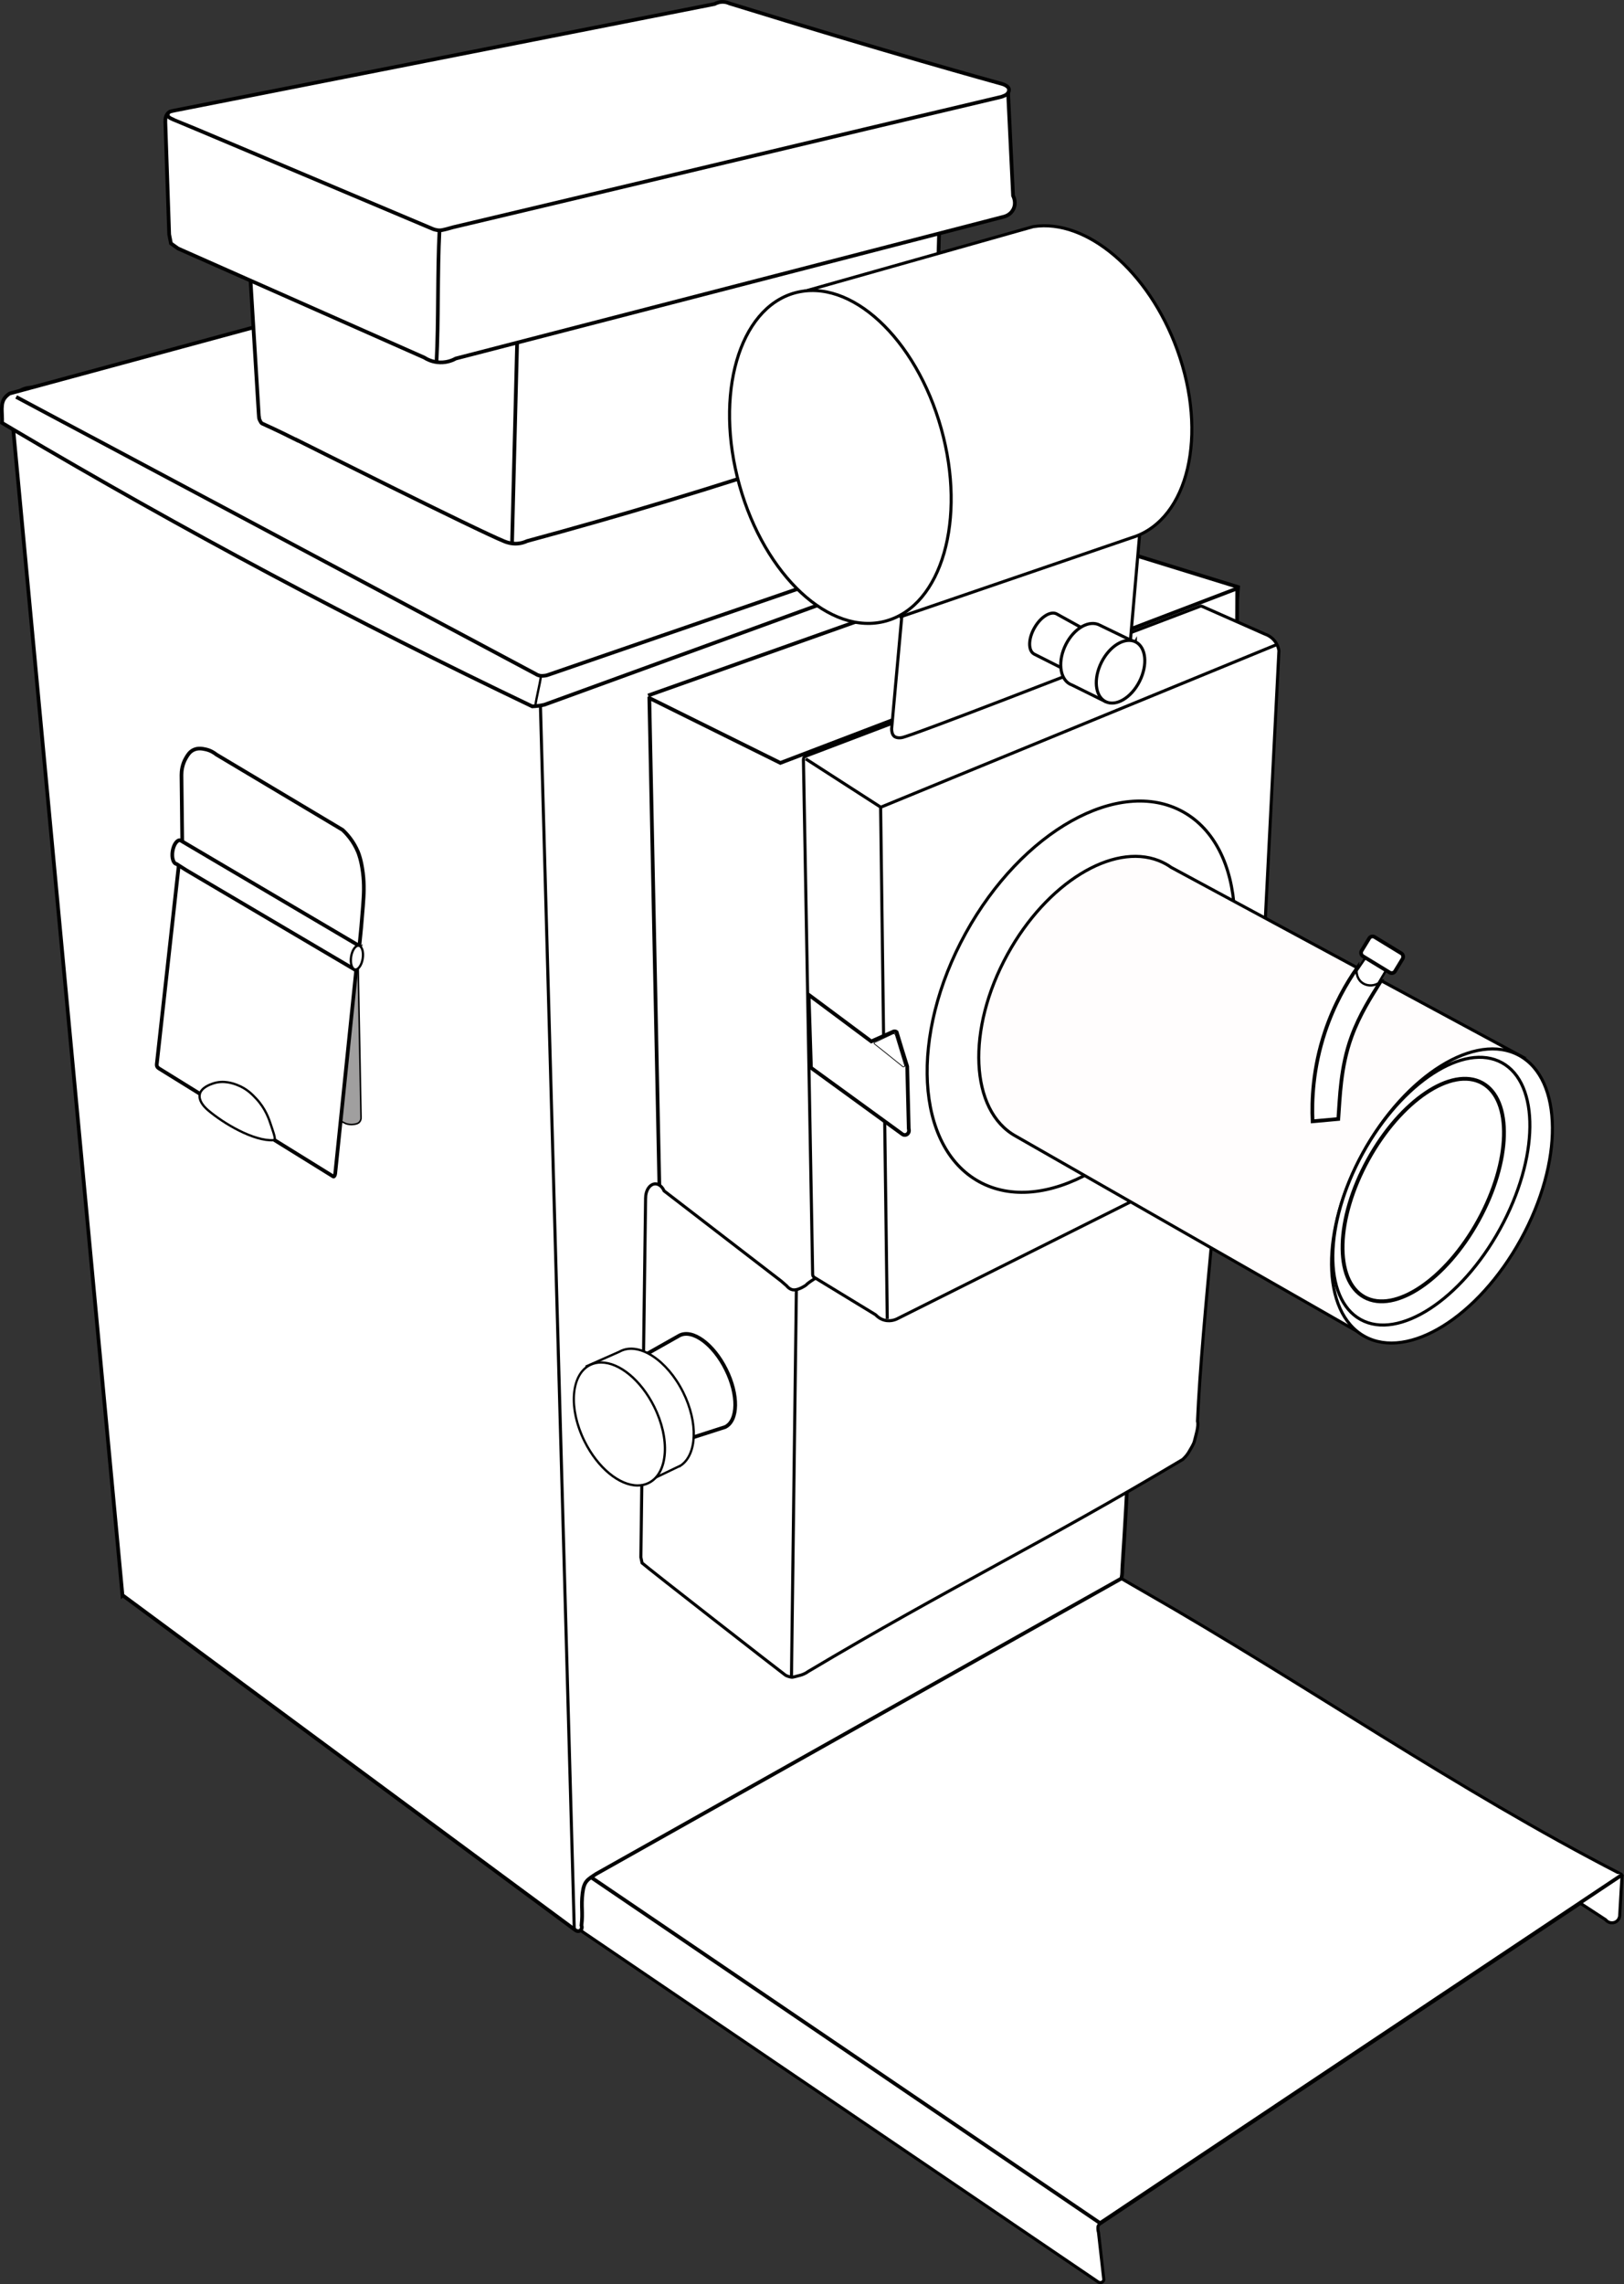 <?xml version="1.0" encoding="UTF-8"?>
<svg id="_Слой_1" data-name="Слой 1" xmlns="http://www.w3.org/2000/svg" viewBox="0 0 439.46 617.74">
  <rect x="0" y="0" width="439.46" height="617.74" fill="#333333" stroke="none"/>
  <defs>
    <style>
      .cls-1, .cls-2, .cls-3, .cls-4, .cls-5 {
        fill: #fff;
      }

      .cls-6 {
        fill: none;
      }

      .cls-6, .cls-2, .cls-7, .cls-8, .cls-3, .cls-4, .cls-5 {
        stroke: #000;
        stroke-miterlimit: 10;
      }

      .cls-2 {
        stroke-width: 1.04px;
      }

      .cls-7 {
        fill: #a09f9f;
        stroke-width: .42px;
      }

      .cls-8 {
        fill: #fffdfd;
      }

      .cls-8, .cls-5 {
        stroke-width: .83px;
      }

      .cls-3 {
        stroke-width: .62px;
      }
    </style>
  </defs>
  <path id="_перед_снование" data-name="перед снование" class="cls-5" d="m287.2,417.05c9.95,6.24,18.02,10.93,22.75,13.63,43.19,24.69,84.17,53.29,128.41,76.03.14.07.35.21.47.45.12.24.08.48.08.55-.06.5-.29,4.66-.62,10.47-.02.13-.13.95-.87,1.47-.71.5-1.48.37-1.66.33-.74-.15-1.16-.64-1.27-.79-2.27-1.48-4.54-2.96-6.81-4.44-43.33,28.89-86.67,57.79-130,86.68-.12.08-.32.22-.45.47-.15.28-.15.54-.14.89,0,.24.04.59.17.99.48,4.26.96,8.51,1.44,12.77-.02.1-.09.39-.36.59-.31.23-.75.25-1.13.04-46.45-31.53-92.9-63.05-139.35-94.58-2.56-1.69-6.62-6.7-9.18-8.39,45.68-33.5,92.86-63.67,138.54-97.16Z"/>
  <polyline id="_кромка_перед_основания" data-name="кромка перед основания" class="cls-4" points="439.19 506.86 297.68 601.24 152.04 502.35"/>
  <path id="_корпус" data-name="корпус" class="cls-4" d="m33.14,431.44C23.16,324.99,13.19,218.54,3.21,112.1c-.17-2.08.05-4.42,1.56-5.87,1.32-1.27,3.09-1.36,3.44-1.39,4.02-.37,60.1-15.58,143.07-38.47,46.43,18.62,92.85,37.24,139.28,55.85,5.26,13.05,10.51,26.09,15.77,39.14,1.85,10.15,3.69,20.31,5.54,30.46,1.06,17.97,2.11,35.94,3.17,53.9-2.58,38.53-5.17,77.05-7.75,115.58-1.41,20.69-2.14,41.55-3.55,62.24-.12,1.48.04,1.91-.29,3.36-46.91,26.35-95.2,53.53-142.1,79.88-2.44,1.61-3.31,1.99-3.71,5.21-.45,3.83.16,4.92-.29,8.75.23.57.01,1.19-.44,1.43-.49.27-1.04-.04-1.06-.06-40.9-30.23-81.79-60.46-122.69-90.69Z"/>
  <path id="_лючок_охлажд_петля" data-name="лючок охлажд петля" class="cls-4" d="m49.34,229.5c-.08-6.62-.15-13.25-.23-19.87,0-1.16.2-2.9,1.2-4.61.47-.81,1-1.72,2.1-2.23,1.21-.56,2.39-.31,3.2-.14,1.39.3,2.38.96,2.95,1.42,11.38,6.79,22.76,13.58,34.14,20.37,1.2,1.12,2.95,3.06,4.16,5.93.18.43.91,2.22,1.34,5.65.42,3.35.26,5.91.03,8.96-.26,3.47-.62,7.55-1.1,12.14-15.93-9.2-31.85-18.41-47.78-27.61Z"/>
  <path id="_отв_охлажд" data-name="отв охлажд" class="cls-7" d="m96.86,258.28c.28,14.7.56,29.4.84,44.1-.01.23-.08.65-.37,1.01-.41.51-1.01.6-1.54.69-.86.14-1.63-.01-2.19-.2-4.21-2.04-8.42-4.08-12.63-6.12,4.48-13.43,8.96-26.87,13.44-40.3.82.27,1.63.54,2.45.81Z"/>
  <path id="_лючок_охлажд" data-name="лючок охлажд" class="cls-4" d="m48.6,231.96c-2.04,18.48-4.09,36.95-6.13,55.43-.05.27-.05.48-.05.64.01.21.04.3.06.33.06.16.19.32.19.32,0,0,.12.09.33.27,15.68,9.71,31.36,19.43,47.04,29.14.03.02.15.13.28.1.03,0,.11-.03.22-.23.06-.11.14-.3.17-.56,2-19.41,4.01-38.82,6.01-58.24-16.04-9.06-32.08-18.13-48.12-27.19Z"/>
  <path id="_лючок_охлажд-2" data-name="лючок охлажд" class="cls-3" d="m54.06,295.93c.39-1.78,2.76-2.62,3.52-2.88,2.94-1.03,5.64,0,6.66.4,2.6,1,4.12,2.64,5.14,3.73,2.48,2.68,3.41,5.44,3.96,7.13.76,2.33,1.42,4,.73,4.05-5.36.36-13.58-4.52-17.82-8.14-1.4-1.2-2.52-2.79-2.19-4.27Z"/>
  <path id="_лючок_охлажд_петл" data-name="лючок охлажд петл" class="cls-4" d="m97.12,257.11l-1.39,4.96-45.28-26.7-2.68-1.7c-.87-.14-1.35-1.69-1.07-3.46s1.21-3.11,2.07-2.97l.55.33,47.99,28.29-.2,1.26Z"/>
  <ellipse id="_лючок_охлажд_петл-2" data-name="лючок охлажд петл" class="cls-3" cx="96.58" cy="259" rx="3.26" ry="1.59" transform="translate(-174.21 314.47) rotate(-81.13)"/>
  <path id="_крышка_корпуса" data-name="крышка корпуса" class="cls-4" d="m3.25,115.97c46.31,27.41,93.27,52.39,140.78,75.07.53-.02,1.11-.07,1.74-.16.56-.08,1.08-.18,1.55-.29,51.02-18.56,102.03-37.12,153.05-55.68-59.49-18.73-118.99-37.45-178.48-56.18-7.29.43-14.58.87-21.87,1.3-32.48,8.8-64.95,17.6-97.43,26.4-1.21.82-1.67,1.66-1.86,2.28-.34,1.11-.22,2.74-.22,2.75.09,1.68.06,2.37.06,2.37,0,.24-.02.43-.03.53.9.53,1.8,1.07,2.7,1.6Z"/>
  <path id="_грань_крышки_корпуса" data-name="грань крышки корпуса" class="cls-4" d="m4.38,107.35c46.86,24.98,93.73,49.96,140.59,74.93.43.29.83.4,1.07.45.44.09.8.06,1.14.03.37-.03.67-.09.88-.15,28.76-9.9,57.53-19.81,86.29-29.71"/>
  <path id="_грань_крышки_корпуса-2" data-name="грань крышки корпуса" class="cls-3" d="m144.86,190.92c.27-2.23,1.26-5.9,1.53-8.13"/>
  <path id="_надстройка_корпуса" data-name="надстройка корпуса" class="cls-4" d="m80.32,118.99s48.89,24.52,56.2,27.44c.65.26,1.74.63,3.12.6,1.37-.03,2.42-.44,3.01-.71,25.03-6.76,50.93-14.53,77.56-23.49,11.09-3.73,21.95-7.55,32.56-11.43.53-18.94,1.05-37.87,1.58-56.81-21.72-2.82-43.45-5.64-65.17-8.46-40.34,6.5-80.68,13-121.02,19.5-.17,2.62-.34,5.24-.51,7.86.79,12.83,1.57,25.65,2.36,38.48.11,1.98.13.31.09,1.02-.02.3.48,1.22.52,1.26.27.29.32.32.48.36,4.13,1.88,7.36,3.47,9.21,4.41Z"/>
  <line id="_грань_надстройки_корпуса" data-name="грань надстройки корпуса" class="cls-4" x1="140.13" y1="84.97" x2="138.56" y2="147.01"/>
  <path id="_крышка_надстройки_корпуса" data-name="крышка надстройки корпуса" class="cls-4" d="m48.37,30.35c-.81-.22-2.02-.44-2.82.2-.71.57-.83,1.62-.81,2.45.35,10.14.7,20.27,1.04,30.41.31,1.6.48,2.43.48,2.43h0l1.93,1.37c22.2,9.83,44.4,19.66,66.61,29.49.63.4,2.16,1.27,4.3,1.31,2.06.05,3.59-.69,4.24-1.05,49.47-12.79,98.94-25.59,148.42-38.38.24-.07,1.7-.49,2.45-1.98.91-1.78.01-3.51-.07-3.66-.46-9.44-.91-18.88-1.37-28.31-.5-.94-1.49-1.02-1.98-1.95-3.58.01-6.66-.83-10.24-.81-45.02,10.84-90.04,21.69-135.06,32.53-42.93-13.5-74.36-23.3-77.11-24.05Z"/>
  <path id="_верх_крышки_надстройки_корпуса" data-name="верх крышки надстройки корпуса" class="cls-4" d="m47.06,32.39c1.1.42,30.23,12.72,70.23,29.6.5.15,1.36.43,2.38.23,1.39-.28,2.08-.54,2.89-.75,49.79-11.78,98.66-23.52,148.45-35.29l.77-.3c.98-.39,1.32-1.14,1.25-1.73-.11-.91-1.62-1.39-1.88-1.46-2.57-.72-31.19-8.6-73.73-21.76-.35-.16-.88-.36-1.54-.41-1.2-.09-2.11.34-2.51.56-48.68,9.6-97.37,19.19-146.05,28.79-.54.1-1.07.24-1.31.32-.1.03-.22.1-.34.23l-.13.14c-.1.11-.17.51-.13.71.12.55,1.46,1.05,1.66,1.13Z"/>
  <path id="_грань_крышки_надстройки_корпуса" data-name="грань крышки надстройки корпуса" class="cls-4" d="m118.12,97.94c.59-11.36.22-24.29.81-35.65"/>
  <line class="cls-6" x1="175.38" y1="188.1" x2="286.19" y2="148.78"/>
  <path id="_зад_сторона_основание_каретки" data-name="зад сторона основание каретки" class="cls-4" d="m295.75,146.63c13.1,4.05,26.19,8.09,39.29,12.14-2.63,31.48-5.25,62.96-7.88,94.43-75.49,34.76-95.75,39.91-97.81,36.46-.34-.58-1.58-3.75-2.13-3.59-.59.16-.35,4.18.18,4.32,2.13.57,19.83-58.98,39.86-128.91,9.5-4.95,18.99-9.9,28.49-14.86Z"/>
  <path id="_основание_каретки" data-name="основание каретки" class="cls-4" d="m175.71,188.79c1.07,51.79,2.13,103.58,3.2,155.36,11.99,7.45,23.98,14.9,35.98,22.35,39.77-15.67,79.54-31.34,119.31-47.01.2-53.45.39-106.9.59-160.35-41.21,15.73-82.42,31.46-123.62,47.19-11.81-5.85-23.63-11.7-35.44-17.55Z"/>
  <path id="_каретка_низ" data-name="каретка низ" class="cls-5" d="m174.71,323.97c0-1.6.7-3.02,1.72-3.56,1.18-.62,2.58.06,3.28,1.67,0,0,31.65,24.36,31.65,24.36l1.51,1.31h0s.82,1.13,2.04,1.11c1.37-.03,3.15-1.23,3.25-1.35,2.04-2.52,33.29-18.7,113.84-63.08-1.2,27.69-6.75,72.25-7.95,99.94.4,1.36-.57,4.18-.83,5.34-.2.9-1.06,2.17-1.34,2.69-.33.62-.91,1.46-1.81,2.29-38.69,23.08-62.63,34.3-101.52,57.45-.28.29-1.53.86-2.08.96-.49.09-1.98.61-2.35.49,0,0-1.1-.21-1.61-.57-1.25-.89-37-28.74-38.76-30.31-.11-.52-.22-1.03-.33-1.55.43-32.39.85-64.78,1.28-97.17Z"/>
  <path id="_основание_объектива" data-name="основание объектива" class="cls-5" d="m217.41,205.42c.83,46.42,1.67,92.84,2.5,139.26,0,.33.18.63.46.8,5.49,3.35,10.99,6.69,16.48,10.04.07.04.13.09.19.15.36.38,1.11,1.05,2.27,1.36,1.86.5,3.38-.3,3.72-.49l95.83-47.98c.31-.15.51-.46.53-.81,2.23-43.9,4.46-87.8,6.69-131.69,0-.08,0-.16-.02-.24-.11-.55-.37-1.48-1.08-2.41-.95-1.23-2.14-1.73-2.67-1.91-.02,0-.05-.02-.07-.03-5.62-2.48-11.24-4.97-16.86-7.45-.23-.1-.49-.11-.73-.02-35.54,13.5-71.08,27.01-106.63,40.51-.38.14-.63.51-.62.91Z"/>
  <polyline id="_основание_объектива_грань" data-name="основание объектива грань" class="cls-5" points="218.04 205.24 238.34 218.31 345.55 174.3"/>
  <path id="_ножка_каретки" data-name="ножка каретки" class="cls-5" d="m245.06,155.3c-1.26,13.93-2.52,27.85-3.78,41.78,0,.68.12,1.57.73,2.08,0,0,.69.58,2.06.32,2.96-.56,52.42-19.8,60.76-23.05.33-.75.66-1.5.98-2.25,1.42-16.3,2.84-32.61,4.26-48.91-21.67,10.01-43.35,20.02-65.02,30.03Z"/>
  <path id="_каретка" data-name="каретка" class="cls-5" d="m306.72,145.25l-62.98,21.55-23.48-42.54-6.59-44.35,61.54-17.38,4.44-1.25s.02,0,.03,0c14.29-2.17,31.13,11.94,38.89,33.32,8.34,22.98,3.04,45.66-11.84,50.66Z"/>
  <ellipse id="_торец_каретки" data-name="торец каретки" class="cls-5" cx="227.41" cy="123.57" rx="28.35" ry="46.05" transform="translate(-24.85 65.68) rotate(-15.59)"/>
  <line id="_грань_основание_объектива" data-name="грань основание объектива" class="cls-5" x1="240.1" y1="356.72" x2="238.3" y2="218.52"/>
  <path class="cls-5" d="m296.85,172.08l-5.52,10.61-11.34-5.72-.17-.09c-1.64-.94-1.59-4.12.12-7.1,1.71-2.99,4.42-4.65,6.06-3.71l10.86,6.01Z"/>
  <path id="_ручка_каретки" data-name="ручка каретки" class="cls-5" d="m307.24,173.73l-8.24,15.94-8.85-4.38-.64-.28c-2.83-1.56-3.3-6.39-1.05-10.78,2.25-4.4,6.36-6.69,9.19-5.13l9.59,4.64Z"/>
  <ellipse id="_торец_ручки_каретки" data-name="торец ручки каретки" class="cls-5" cx="303.22" cy="181.67" rx="9.04" ry="5.76" transform="translate(4.32 370.36) rotate(-63.19)"/>
  <ellipse class="cls-5" cx="292.5" cy="269.54" rx="57.12" ry="35.6" transform="translate(-84.72 395.69) rotate(-61.15)"/>
  <path id="_тубус" data-name="тубус" class="cls-8" d="m411.32,285.49l-13.6,42.65-27.16,33.82-95.69-54.69c-12.43-6.85-13.42-28.88-2.22-49.21,10.63-19.31,28.44-30.14,40.85-25.32h0s0,0,0,0c.66.26,1.3.55,1.93.9.55.3,1.07.63,1.45.92l94.45,50.93Z"/>
  <ellipse id="_перед_объектив" data-name="перед объектив" class="cls-5" cx="390.2" cy="323.43" rx="43.37" ry="24.36" transform="translate(-81.36 509.16) rotate(-61.15)"/>
  <ellipse id="_оправка" data-name="оправка" class="cls-5" cx="387.32" cy="322.14" rx="39.64" ry="21.21" transform="translate(-81.72 505.96) rotate(-61.15)"/>
  <ellipse id="_линза" data-name="линза" class="cls-2" cx="385.14" cy="321.83" rx="33.05" ry="17.04" transform="translate(-82.58 503.9) rotate(-61.15)"/>
  <path id="_паз_резкость" data-name="паз резкость" class="cls-4" d="m367.24,261.81c-2.81,4.01-6.21,9.8-8.71,17.3-3.28,9.87-3.59,18.53-3.34,24.15,2.32-.21,4.64-.42,6.96-.63.44-5.7.54-13.92,3.59-22.28,2.2-6.03,5.34-10.84,7.78-14.77-.29.08-2.31.62-4.19-.65-1.61-1.09-2.01-2.75-2.09-3.11Z"/>
  <path id="_осн_ручка_резкость" data-name="осн ручка резкость" class="cls-3" d="m370.15,258.09c-1.02,1.49-2.04,2.97-3.06,4.46,0,.24-.02,1.97,1.34,3.1,1.22,1.02,3.05,1.15,4.57.28.97-1.64,1.94-3.27,2.91-4.91-1.92-.98-3.84-1.96-5.76-2.94Z"/>
  <rect id="_ручка_резкость" data-name="ручка резкость" class="cls-4" x="368.7" y="255.18" width="10.6" height="6.07" rx="1.04" ry="1.04" transform="translate(189.24 -157.01) rotate(31.39)"/>
  <path id="_защелка" data-name="защелка" class="cls-4" d="m218.82,269.02c.21,6.58.42,13.17.63,19.75,8.27,6.01,16.55,12.02,24.82,18.03.09.05.36.2.71.15.41-.05.65-.33.72-.42.43-.51.23-1.19.21-1.26-.14-5.62-.28-11.24-.42-16.86-.1-.33-.21-.66-.31-1-.87-2.77-1.72-5.53-2.54-8.29-.06-.05-.25-.2-.55-.2-.27,0-.46.11-.52.15-1.66.73-3.31,1.46-4.97,2.21-.25.11-.58.26-.82.37-5.65-4.21-11.31-8.42-16.96-12.63Z"/>
  <g id="_защелка_тень" data-name="защелка тень">
    <path class="cls-1" d="m244.51,288.53c-.14,0-.34-.07-.49-.27-4.66-3.74-7.04-5.65-7.28-5.81-.07-.05-.25-.17-.23-.34.01-.09.09-.16.23-.22.87-.41,1.75-.83,2.63-1.24l2.13-1c.07-.06.19-.1.31-.1.07,0,.13.01.2.04.27.11.31.39.31.39l2.39,7.89c.13.19.14.46,0,.58-.05.05-.13.07-.21.07Z"/>
    <path d="m241.81,279.66c.05,0,.11.01.16.03.2.09.24.3.25.31.8,2.63,1.6,5.27,2.4,7.9.12.19.12.39.04.47-.03.03-.08.05-.14.05-.12,0-.28-.07-.4-.23-4.12-3.32-7.04-5.65-7.3-5.83-.03-.02-.2-.13-.18-.23.01-.06.09-.11.16-.14.88-.41,1.75-.83,2.64-1.24.59-.27,1.17-.55,1.75-.82.13-.06.25-.12.38-.18.08-.06.17-.09.26-.09m0-.21h0c-.14,0-.28.05-.39.14l-.15.06-.19.09c-.58.27-1.17.54-1.75.82-.88.41-1.76.83-2.64,1.24-.16.06-.26.16-.28.29-.04.23.19.38.27.43.23.16,2.61,2.06,7.27,5.81.14.18.35.29.55.29.11,0,.21-.04.28-.1.17-.15.17-.45.01-.71l-1.4-4.63-.98-3.25s-.06-.32-.36-.44c-.08-.03-.16-.05-.24-.05h0Z"/>
  </g>
  <path id="_осн_ниж_ручки" data-name="осн ниж ручки" class="cls-4" d="m196.24,385.94l-1.09.35-16.81,5.4-7.95-21.21.29-1.86,12.89-7.27.33-.19c3.53-1.76,9.16,2.36,12.56,9.21,3.41,6.84,3.31,13.81-.22,15.57Z"/>
  <path id="_ниж_ручка" data-name="ниж ручка" class="cls-3" d="m184.17,396.37s0,0-.01,0l-1.48.71-7.34,3.52-11.99-13.88-4.6-17.23,8.84-3.91c.1-.06.21-.12.32-.17,5.05-2.51,12.63,2.46,16.95,11.12,4.12,8.27,3.75,16.9-.69,19.85Z"/>
  <g id="_торец_ниж_ручка" data-name="торец ниж ручка">
    <path class="cls-1" d="m172.54,401.75c-4.95,0-10.86-4.91-14.36-11.94-4.38-8.79-3.72-18.05,1.48-20.64.91-.45,1.92-.68,3-.68,4.95,0,10.86,4.91,14.36,11.94,4.38,8.79,3.72,18.05-1.48,20.64-.91.45-1.92.68-3,.68Z"/>
    <path d="m162.66,368.79c4.75,0,10.53,4.64,14.08,11.77,4.31,8.65,3.71,17.71-1.34,20.22-.89.44-1.85.65-2.86.65-4.75,0-10.53-4.64-14.08-11.77-4.31-8.65-3.71-17.71,1.34-20.22.89-.44,1.85-.65,2.86-.65m0-.62h0c-1.13,0-2.19.24-3.14.72-5.35,2.66-6.07,12.11-1.61,21.06,3.61,7.25,9.49,12.11,14.64,12.11,1.13,0,2.19-.24,3.14-.72,2.65-1.32,4.25-4.28,4.52-8.32.26-3.93-.77-8.45-2.91-12.73-3.61-7.25-9.49-12.11-14.64-12.11h0Z"/>
  </g>
  <line id="_грань_каретка_низ" data-name="грань каретка низ" class="cls-5" x1="215.5" y1="348.78" x2="214.18" y2="453.27"/>
  <line class="cls-5" x1="146.24" y1="190.81" x2="155.4" y2="521.7"/>
</svg>